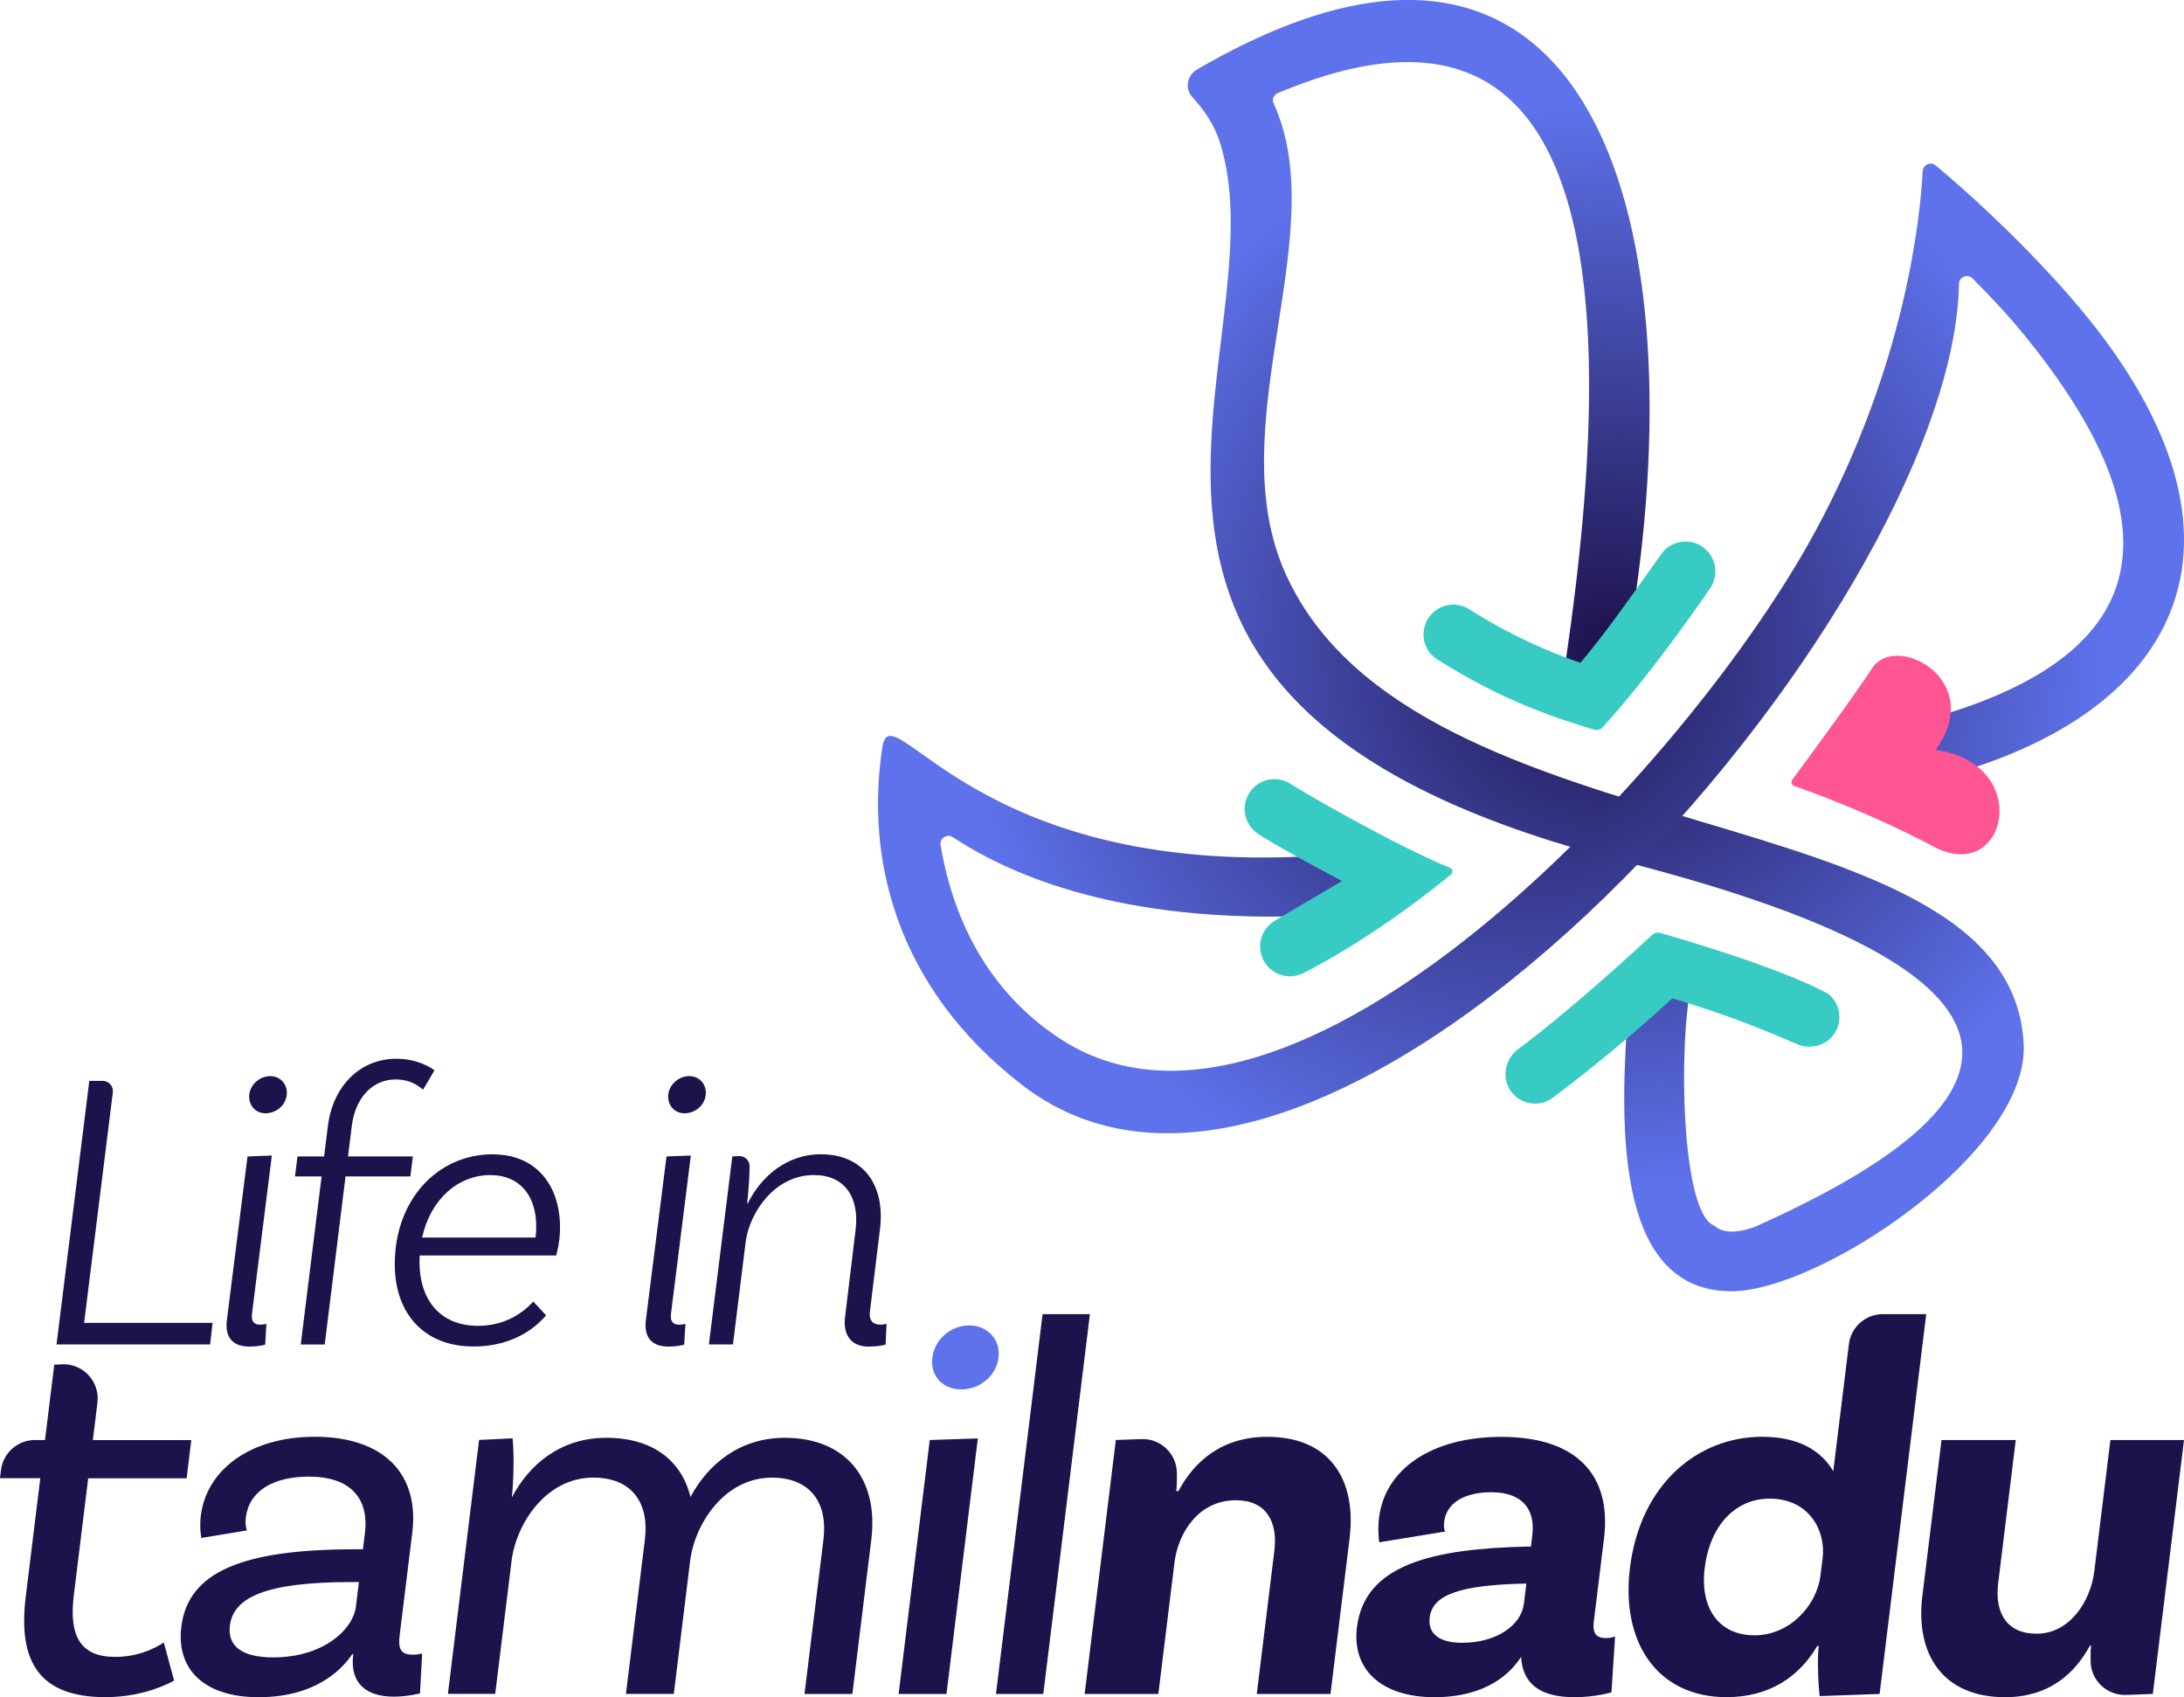 <?xml version="1.0" encoding="UTF-8"?>
<svg id="Layer_2" data-name="Layer 2" xmlns="http://www.w3.org/2000/svg" xmlns:xlink="http://www.w3.org/1999/xlink" viewBox="0 0 491.06 381.49">
  <defs>
    <style>
      .cls-1 {
        fill: #5e72eb;
      }

      .cls-2 {
        fill: url(#radial-gradient);
      }

      .cls-3 {
        fill: url(#radial-gradient-2);
      }

      .cls-4 {
        fill: #1d124c;
      }

      .cls-5 {
        fill: #ff5693;
      }

      .cls-6 {
        fill: #38cbc3;
      }
    </style>
    <radialGradient id="radial-gradient" cx="361.05" cy="145.13" fx="361.05" fy="145.13" r="122.26" gradientUnits="userSpaceOnUse">
      <stop offset="0" stop-color="#1d124c"/>
      <stop offset="1" stop-color="#5e72eb"/>
    </radialGradient>
    <radialGradient id="radial-gradient-2" cx="344.24" cy="145.76" fx="344.24" fy="145.76" r="129.3" xlink:href="#radial-gradient"/>
  </defs>
  <g id="Layer_10" data-name="Layer 10">
    <g>
      <g>
        <g>
          <path class="cls-4" d="M39.16,377.74s-6.14,3.75-15.46,3.75c-14.75,0-19.71-7.86-17.92-22.49l3.28-26.73H0l.22-1.82c.47-3.86,3.75-6.76,7.64-6.76h2.26l2.08-16.93,1.64-.09c4.79-.27,8.66,3.86,8.07,8.63l-1.03,8.4h22.13l-1.05,8.59h-22.13l-3.24,26.36c-1.13,9.19,1.57,13.79,9.31,13.79,6.65,0,10.92-3.26,10.92-3.26l2.33,8.59Z"/>
          <path class="cls-4" d="M94.43,380.65s-2.87.73-5.89.73c-5.93,0-9.94-2.78-9.12-9.43v-.12s-.23,0-.23,0c-1.93,2.9-7.72,9.67-21.02,9.67-12.58,0-18.55-6.53-17.4-15.84,1.53-12.46,13.99-17.41,39.14-17.41h1.69l.45-3.63c.95-7.74-3.16-12.7-12.59-12.7-8.1,0-13.46,3.26-14.19,9.19-.16,1.33-.01,2.06.25,2.9l-10.25,1.69s-.46-2.18-.12-4.96c1.28-10.4,11.13-17.78,25.64-17.78,15.48,0,23.52,8.34,21.91,21.53l-2.84,23.1c-.39,3.14.31,4.35,2.97,4.35.73,0,1.59-.12,2.09-.24l-.49,8.95ZM80.03,361.06l.67-5.44h-1.69c-19.47,0-26.55,3.51-27.32,9.8-.55,4.47,2.51,7.13,9.77,7.13,11.13,0,17.93-6.17,18.58-11.49Z"/>
          <path class="cls-4" d="M195.91,346.06l-4.26,34.71h-10.76l4.26-34.71c1.02-8.34-3.01-13.91-11.59-13.91-10.76,0-17.38,10.52-18.39,18.74l-3.67,29.87h-10.76l4.26-34.71c1.02-8.34-3.01-13.91-11.59-13.91-10.76,0-17.38,10.52-18.39,18.74l-3.67,29.87h-10.64l7.01-57.08,7.54-.36c.43,4.35.13,10.76-.18,13.3,3.79-7.26,10.84-13.42,21.24-13.42s16.91,5.08,18.93,13.3c3.91-7.26,10.94-13.3,21.22-13.3,13.67,0,21.12,9.19,19.44,22.86Z"/>
          <polygon class="cls-4" points="209.05 323.69 219.86 323.33 212.81 380.77 202.05 380.77 209.05 323.69"/>
          <path class="cls-1" d="M216.13,312.32c-4.11,0-7.01-3.02-6.5-7.13.5-4.11,4.16-7.26,8.27-7.26s7.11,3.14,6.61,7.26c-.5,4.11-4.26,7.13-8.37,7.13Z"/>
          <path class="cls-4" d="M234.42,295.39h10.64l-10.48,85.38h-10.64l10.48-85.38Z"/>
          <path class="cls-4" d="M303.46,345.7l-4.31,35.07h-16.57l3.95-32.17c.83-6.77-1.99-11.37-8.64-11.37-8.47,0-13,7.38-13.82,14.03l-3.62,29.51h-16.57l7.01-57.08,5.74-.21c4.31-.16,7.91,3.25,7.99,7.56.03,1.69-.02,3.18-.14,4.14h.48c3.61-6.77,9.84-12.21,20-12.21,14.15,0,20.08,9.8,18.49,22.74Z"/>
          <path class="cls-4" d="M362.32,380.41s-3.64,1.09-8.24,1.09c-7.86,0-11.72-3.02-12.07-9.07-2.24,3.51-7.64,9.07-19.49,9.07s-18.59-6.17-17.42-15.72c1.74-14.15,17.04-17.66,38.39-18.14h.73l.31-2.54c.71-5.8-2.2-9.67-9.21-9.67-6.29,0-10.11,2.54-10.61,6.65-.1.85-.07,1.57.22,2.18l-14.81,2.42s-.43-2.42-.04-5.56c1.34-10.88,11.78-18.14,27.5-18.14,16.81,0,24.84,8.47,23.07,22.86l-2.29,18.62c-.33,2.66.51,3.75,2.68,3.75.73,0,1.47-.12,2.1-.36l-.82,12.58ZM342.63,360.57l.56-4.6h-.73c-13.71.36-20.36,2.3-21.01,7.62-.46,3.75,2.33,5.68,7.28,5.68,7.98,0,13.32-4.11,13.89-8.71Z"/>
          <path class="cls-4" d="M433.1,295.39l-10.48,85.38-13.48.48c-.42-3.51-.5-9.67-.19-11.25h-.36c-3.98,6.77-10.6,11.49-20.4,11.49-15.48,0-23.77-12.21-21.71-29.02,2.32-18.87,15.23-29.51,29.74-29.51,8.22,0,13.28,3.14,15.98,7.74l3.51-28.55c.47-3.86,3.75-6.76,7.64-6.76h9.76ZM409.32,354.16l.48-3.87c.77-6.29-3.07-13.42-11.9-13.42-7.74,0-13.44,6.05-14.61,15.6-1.11,9.07,3.22,15.12,11.2,15.12s14.01-6.77,14.83-13.42Z"/>
          <path class="cls-4" d="M491.06,323.69l-7.01,57.08-6.02.22c-4.31.15-7.92-3.26-7.97-7.58-.02-1.54.01-2.82.1-3.52h-.24c-3.6,6.65-9.53,11.61-19.08,11.61-14.15,0-20.2-9.8-18.61-22.74l4.31-35.07h16.69l-3.95,32.17c-.83,6.77,1.99,11.37,8.64,11.37,7.5,0,12.15-7.38,12.97-14.03l3.62-29.51h16.57Z"/>
        </g>
        <g>
          <path class="cls-4" d="M47.8,297.36l-.56,4.85H12.71l7.37-59.25h3c1.39,0,2.46,1.22,2.29,2.6l-6.46,51.8h28.89Z"/>
          <path class="cls-4" d="M56.66,295.28c-.25,1.92.62,2.48,1.79,2.48.59,0,1.1-.09,1.45-.18l-.27,4.67c-.76.2-1.85.44-3.53.44-3.78,0-5.61-2.07-5.07-6.1l4.62-36.64,5.47-.2-4.46,35.53ZM64.49,245.66c0,2.59-2.25,4.59-4.82,4.59-2.05,0-3.65-1.59-3.65-3.75,0-2.56,2.32-4.61,4.72-4.61,2.2,0,3.76,1.65,3.76,3.77h0Z"/>
          <path class="cls-4" d="M88.96,242.64c-5.27,0-9.08,4.15-9.87,10.5l-.84,6.81h14.58l-.56,4.49h-14.58l-4.68,37.78h-5.39l4.69-37.78h-5.98l.56-4.49h5.98l.83-6.7c1.13-9.24,7.34-15.26,15.42-15.26,4.89,0,8,2.14,8.57,2.61l-2.56,4.33c-.65-.47-2.49-2.29-6.17-2.29h0Z"/>
          <path class="cls-4" d="M110.83,259.48c9.59,0,15.09,6.78,15.09,16.46,0,3.52-.88,6.27-.88,6.27h-30.68c-.03.47-.04.96-.04,1.44,0,8.66,4.76,14.37,13.14,14.37,5.74,0,9.84-2.57,12.44-5.46l2.89,3.11c-4.11,4.77-9.98,7-16.32,7-11.12,0-17.71-7.41-17.71-18.48,0-14.55,9.64-24.73,22.06-24.73h0ZM110.31,264.13c-7.41,0-13.54,5.57-15.4,14.04h25.51c.09-.67.15-1.46.15-2.46,0-7.21-3.94-11.57-10.25-11.57h0Z"/>
          <path class="cls-4" d="M150.87,295.28c-.25,1.92.62,2.48,1.79,2.48.59,0,1.1-.09,1.45-.18l-.27,4.67c-.76.2-1.85.44-3.53.44-3.78,0-5.61-2.07-5.07-6.1l4.62-36.64,5.47-.2-4.46,35.53ZM158.7,245.66c0,2.59-2.25,4.59-4.82,4.59-2.05,0-3.65-1.59-3.65-3.75,0-2.56,2.32-4.61,4.72-4.61,2.2,0,3.76,1.65,3.76,3.77h0Z"/>
          <path class="cls-4" d="M197.8,297.76c.65,0,1.24-.09,1.54-.18l-.22,4.67c-.76.2-1.91.44-3.84.44-3.99,0-5.77-2.72-5.27-6.68l2.38-19.68c.86-7.26-2.52-12.2-9.35-12.2-8.81,0-14.26,8.19-15.32,14.57l-2.92,23.51h-5.41l5.27-42.27,1.46-.08c1.34-.07,2.45,1.01,2.43,2.34-.05,2.99-.31,6.21-.56,8.32h.14c2.82-5.77,8.52-11.06,16.43-11.06,9.54,0,14.52,6.86,13.3,16.85l-2.27,18.53c-.25,1.91.66,2.9,2.2,2.9h0Z"/>
        </g>
      </g>
      <g>
        <g>
          <path class="cls-2" d="M455.01,234.7c-2.78-57.48-136.87-41.13-165.95-105.72-14.96-33.22,10.71-76.14-2.62-105.57-.5-.91-.11-2.07.84-2.47,61.44-25.93,80.88,20.92,64.44,129.72-.1.69.46,1,1.25,1.18,1.95.44,4-.2,5.42-1.62,3.54-3.53,7.89-6.94,8.65-11.74,14.49-91.64-10.43-173.84-97.93-122.83-2.09,1.22-2.73,4.04-1.23,5.94.07.09.15.18.23.27,2.68,2.9,4.91,6.21,6.12,9.97,15.08,46.78-49.1,126.09,90.2,161.65,106.64,27.22,87.86,56.51,30.17,82.28-6.13,2.26-8.35.41-9.19-.28-7.45-2.83-8.04-40.74-5.15-53.99-1.39-.44-10.5,4.33-14.34,7.59-1.74,25-2.42,61.27,23.5,61.17,19.65-.08,66.78-31.14,65.59-55.56ZM273.51,27.85s0,0,0,0c0,0,0,0,0,0Z"/>
          <path class="cls-3" d="M465.15,66.35c-12.15-13.85-24.51-24.64-29.91-29.15-1.13-.94-2.85-.2-2.93,1.27-.56,10.6-3.92,43.42-23.94,80.59-28.83,53.55-118.15,148.86-170.31,114.24-15.52-10.3-23.69-26.07-26.57-43.33-.26-1.55,1.44-2.65,2.75-1.79,13.82,9.11,38.27,19.02,78.5,17.75.45-.01.9-.14,1.29-.38,2.74-1.63,5.61-3.29,8.62-5.07,1.8-1.06,1.75-3.68-.09-4.67-1.92-1.04-3.84-2.08-5.64-3.08-.44-.25-.95-.36-1.46-.33-77.12,4.62-95.04-37.52-97.06-24.45-3.72,24.08,2.36,53.48,31.43,75.94,69.61,53.79,209.26-106.07,210.64-180.07.03-1.58,1.93-2.36,3.05-1.23,3.67,3.7,7.63,7.83,11.37,12.4,38.1,46.54,27.63,75.79-29.76,88.74-.44.1-.82.36-1.08.72-.88,1.26-1.76,2.53-2.63,3.77-.97,1.39-.42,3.32,1.14,4,2.72,1.18,5.25,2.34,7.82,3.58.37.18.79.23,1.19.14,60.73-14.07,80.28-56.35,33.58-109.58Z"/>
        </g>
        <g>
          <path class="cls-6" d="M371.51,210.11c-3.39,3.16-17.91,16.57-30.22,25.77-2.98,2.23-3.73,6.58-1.48,9.54,1.32,1.74,3.32,2.65,5.35,2.65,1.4,0,2.82-.44,4.03-1.35,10.39-7.81,20.37-16.32,26.82-22.31,12.2,3.6,21.69,7.52,28,10.28,3.31,1.44,7.26.15,8.87-3.08,1.45-2.92.57-6.32-1.84-8.24-10.82-5.86-32.92-12.29-37.81-13.68-.6-.17-1.25-.02-1.71.41Z"/>
          <path class="cls-6" d="M358.48,164.02c.66.2,1.37,0,1.84-.5,11.93-13.12,24.14-31.21,24.14-31.21,2.14-3.02,1.42-7.21-1.6-9.35-3.02-2.14-7.21-1.43-9.35,1.6l-1.64,2.32c-5.06,7.16-10.7,15.15-16.51,22.12-10.87-3.73-19.45-8.5-24.96-12.03-3.12-2-7.27-1.09-9.27,2.03-1.56,2.43-1.35,5.49.3,7.67.48.63,1.09,1.15,1.76,1.57,14.66,9.31,26.7,13.2,35.29,15.79Z"/>
          <path class="cls-5" d="M403.39,176.65c-.57-.2-.78-.89-.42-1.37,2.87-3.87,13.48-18.26,18.05-25.17,5.3-8.03,25.68,2.82,14.14,18.46,21.85,2.98,16.35,29.72.28,22.1-13.66-7.37-27.97-12.58-32.05-14.01Z"/>
          <path class="cls-6" d="M326.24,196.58c.52-.43.4-1.26-.23-1.52-11.98-4.85-33.24-17.12-35.7-18.78-3.07-2.07-7.24-1.27-9.31,1.8-2.07,3.07-1.27,7.24,1.8,9.31,2.85,1.93,11.48,6.72,18.93,10.64-3.05,1.83-6.24,3.7-8.57,5.06-3.03,1.78-5.42,3.18-6.69,3.98-3.14,1.96-4.09,6.1-2.13,9.24,1.27,2.03,3.46,3.15,5.69,3.15.89,0,1.78-.18,2.63-.54.22-.11,15.04-7.18,33.59-22.35Z"/>
        </g>
      </g>
    </g>
  </g>
</svg>